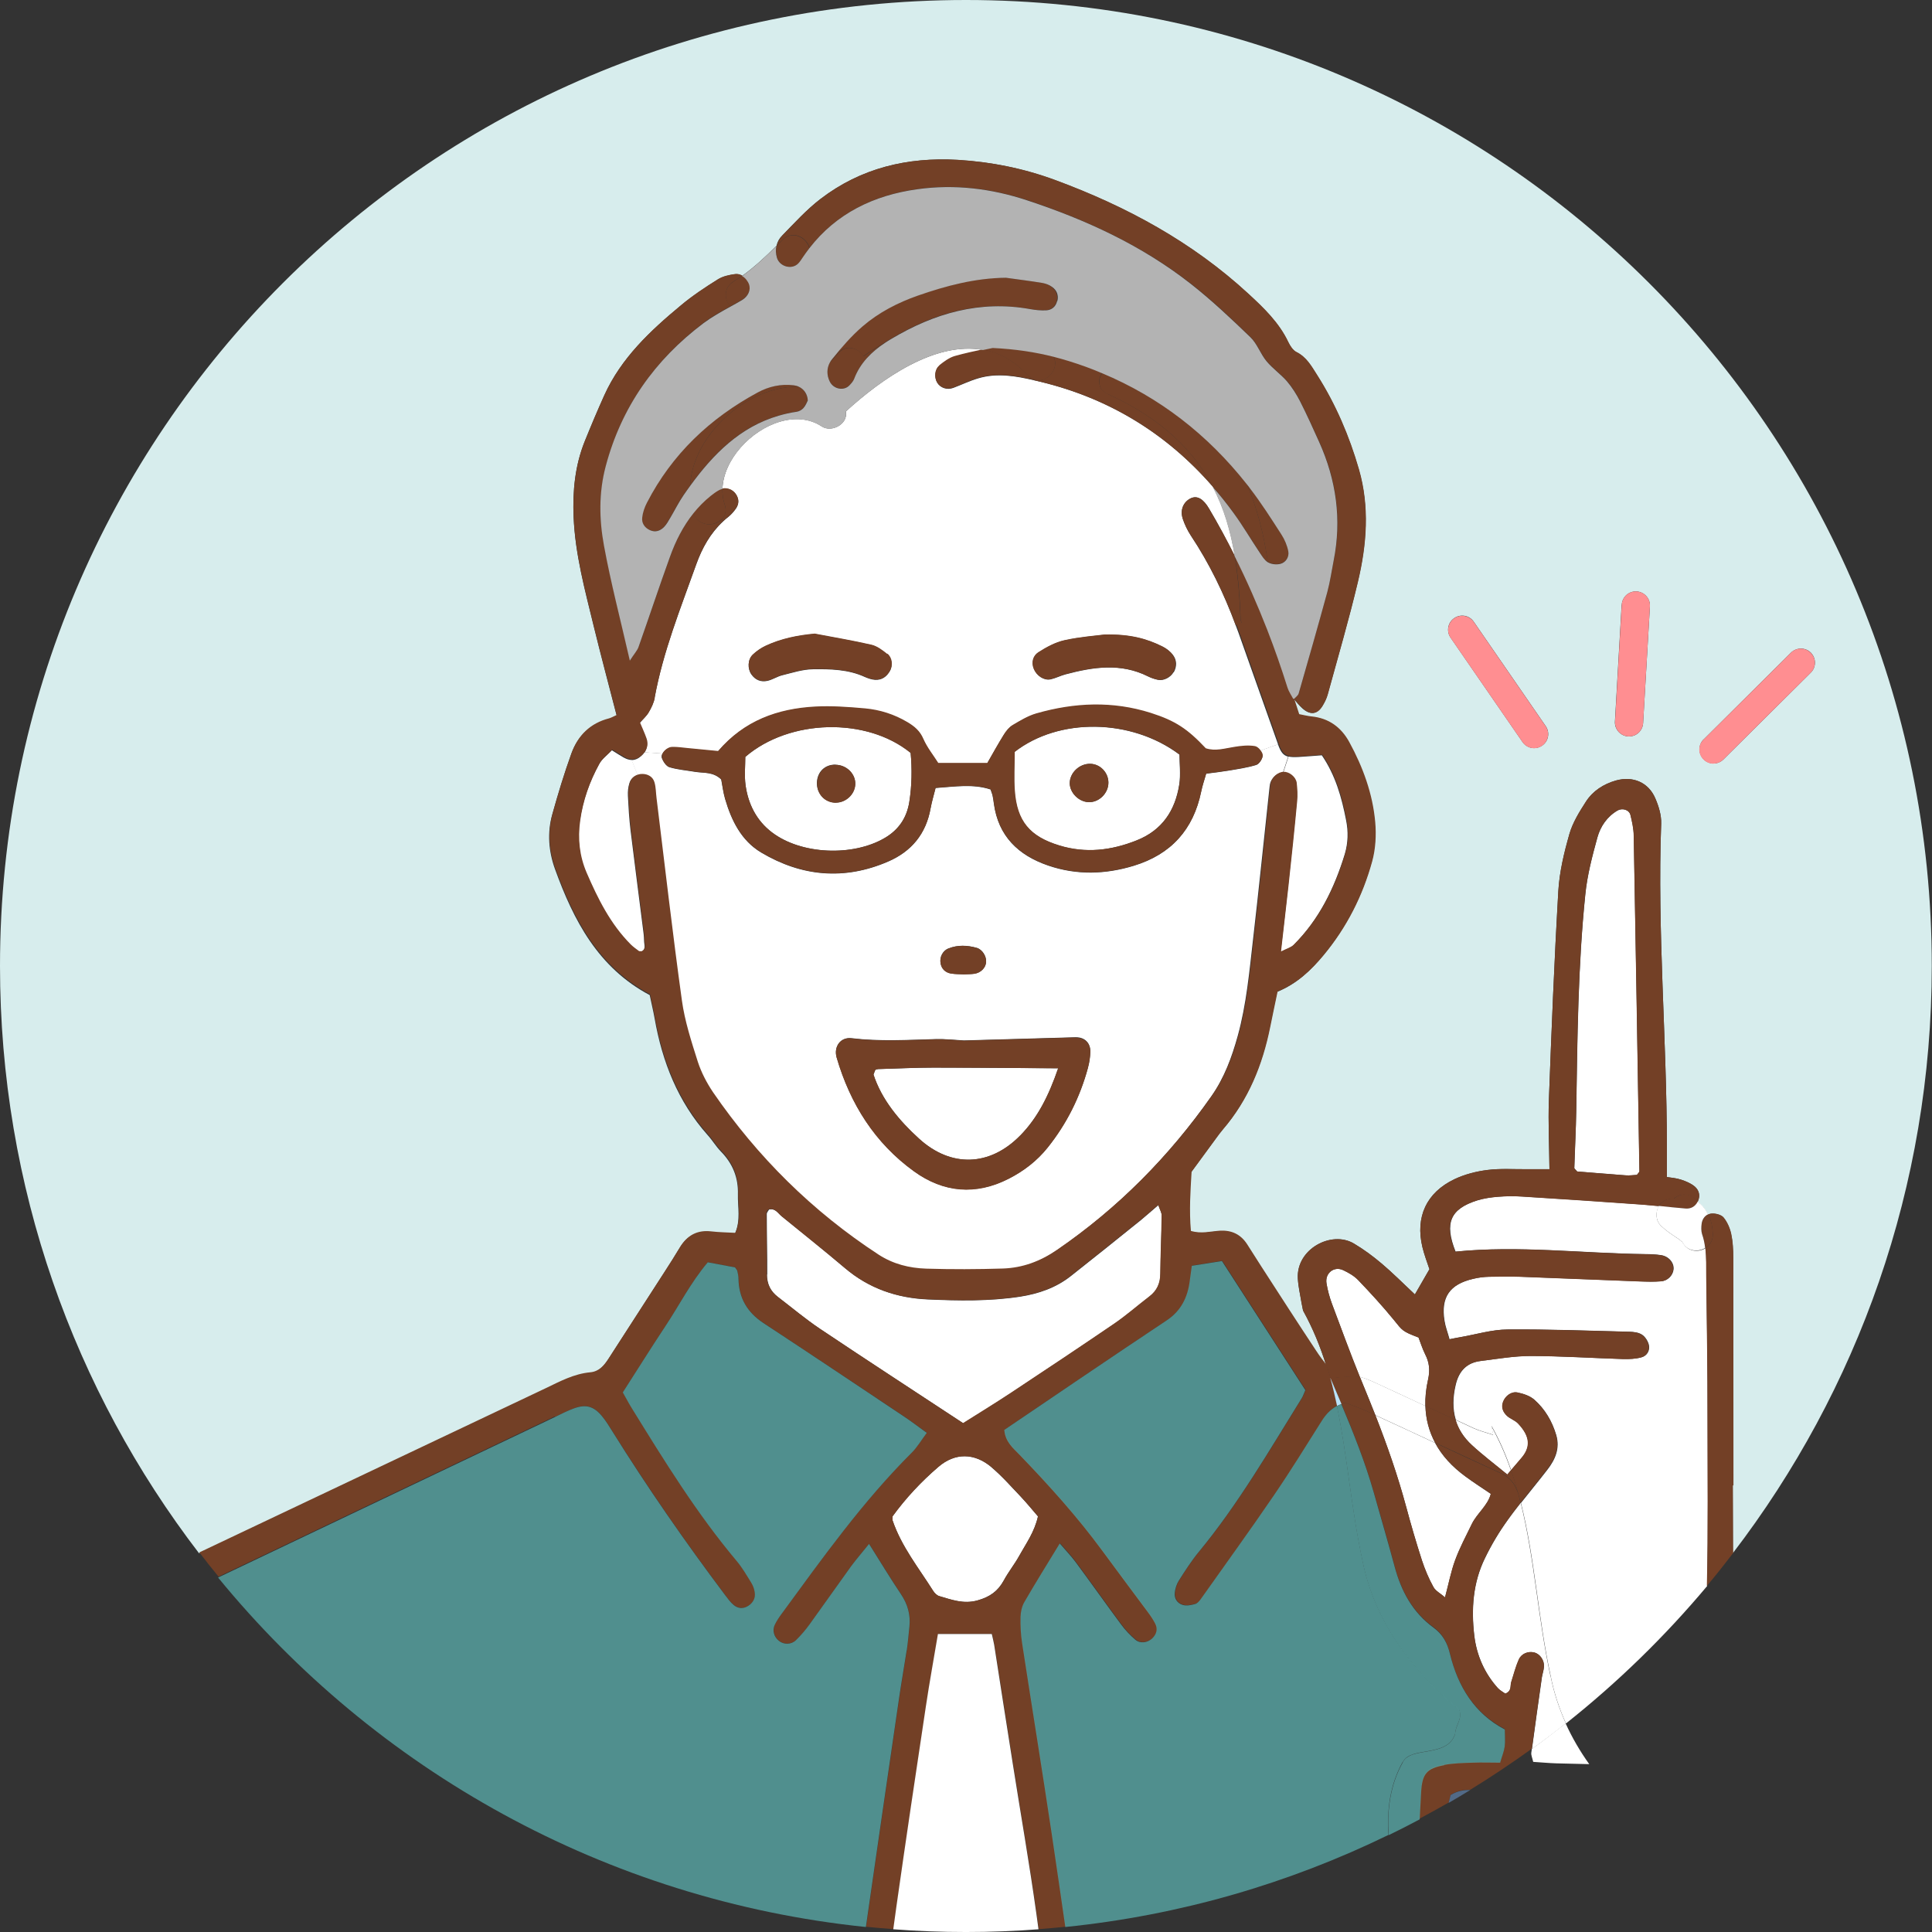 <?xml version="1.0" encoding="UTF-8"?>
<svg id="_レイヤー_1" data-name="レイヤー 1" xmlns="http://www.w3.org/2000/svg" viewBox="0 0 170 170">
  <rect x="0" y="0" width="170" height="170" fill="#333333" stroke="none"/>
  <defs>
    <style>
      .cls-1 {
        fill: #5db7b5;
      }

      .cls-1, .cls-2 {
        opacity: .7;
      }

      .cls-1, .cls-2, .cls-3, .cls-4, .cls-5, .cls-6, .cls-7, .cls-8, .cls-9 {
        stroke-width: 0px;
      }

      .cls-2 {
        fill: #6082ab;
      }

      .cls-4 {
        fill: #d7eded;
      }

      .cls-5 {
        fill: #bae2f8;
      }

      .cls-6 {
        fill: #b3b3b3;
      }

      .cls-7 {
        fill: #ff8e91;
      }

      .cls-8 {
        fill: #734026;
      }

      .cls-9 {
        fill: #fff;
      }
    </style>
  </defs>
  <path class="cls-4" d="m51.91,120.82c.78-.07,1.22-.61,1.61-1.21,1.65-2.55,3.29-5.09,4.93-7.64.46-.72.92-1.44,1.36-2.17.62-1.03,1.51-1.52,2.73-1.38.69.08,1.38.09,2.13.13.52-1.18.23-2.33.26-3.47.04-1.48-.47-2.71-1.5-3.76-.43-.44-.75-.99-1.17-1.45-2.61-2.94-3.99-6.44-4.66-10.26-.12-.68-.29-1.36-.43-2.05-4.54-2.41-6.7-6.57-8.34-11.1-.56-1.55-.69-3.21-.23-4.82.5-1.79,1.04-3.58,1.67-5.32.56-1.54,1.64-2.61,3.29-3.04.22-.05.41-.18.7-.31-.68-2.64-1.38-5.25-2.02-7.87-.77-3.17-1.63-6.31-1.77-9.61-.09-2.28.12-4.5.97-6.63.55-1.37,1.13-2.73,1.73-4.07,1.48-3.28,4.04-5.67,6.74-7.91,1.01-.84,2.12-1.58,3.24-2.28.44-.28,1-.4,1.53-.47.22-.03.44.03.63.14,1.08-.78,2.08-1.71,3.02-2.65.07-.34.24-.65.51-.91,1.08-1.11,2.14-2.27,3.35-3.2,3.55-2.72,7.63-3.69,12.05-3.44,2.96.17,5.84.75,8.63,1.79,6.25,2.31,12.01,5.43,16.94,9.97,1.38,1.27,2.72,2.55,3.54,4.28.16.33.4.72.71.87.9.45,1.34,1.27,1.84,2.05,1.63,2.57,2.82,5.36,3.66,8.27.95,3.29.69,6.63-.09,9.91-.78,3.32-1.75,6.6-2.65,9.89-.1.37-.28.73-.48,1.05-.46.72-1.07.78-1.74.18-.28-.25-.51-.54-.76-.83,0,0-.01.01-.01.01,0,0,0-.01-.01-.02.14.42.28.85.45,1.39.36.07.72.16,1.08.2,1.53.14,2.62.96,3.33,2.26,1.19,2.2,2.05,4.55,2.28,7.05.1,1.14.03,2.36-.27,3.45-.83,3.02-2.24,5.79-4.25,8.22-1.1,1.32-2.33,2.51-4.07,3.22-.21,1.02-.44,2.07-.65,3.13-.67,3.33-1.91,6.39-4.15,9-.2.23-.39.49-.57.74-.73,1-1.46,2-2.2,3-.1,1.69-.22,3.39-.06,5.2.91.28,1.75.03,2.57-.02,1.03-.05,1.82.32,2.37,1.18.42.65.83,1.31,1.25,1.96,1.61,2.48,3.2,4.96,4.83,7.42.3.45.63.88.95,1.3-.52-1.66-1.18-3.29-2.05-4.87-.06-.28-.1-.52-.15-.76-.11-.69-.28-1.37-.31-2.06-.15-2.6,2.96-4.25,4.93-3.08.86.51,1.68,1.12,2.44,1.76.99.84,1.91,1.76,2.93,2.72.41-.7.83-1.43,1.28-2.22-.21-.63-.46-1.28-.62-1.95-.63-2.64.34-4.79,2.82-5.97.89-.42,1.9-.68,2.89-.81,1.15-.15,2.32-.06,3.49-.07.69,0,1.38,0,1.98,0-.02-2.09-.12-4.09-.05-6.08.23-6.13.47-12.27.83-18.39.1-1.69.5-3.38.97-5.01.29-1.02.89-1.98,1.47-2.88.61-.93,1.54-1.53,2.62-1.84,1.49-.42,2.87.15,3.47,1.56.3.69.55,1.49.52,2.23-.35,9.49.5,18.95.5,28.43v2.67c.38.06.83.09,1.25.23.43.14.87.32,1.21.61.36.31.5.78.28,1.27-.01.03-.02.05-.04.08.19.15.37.29.52.48.16.21.29.41.4.63.1-.05.22-.07.34-.08.34-.02.83.11,1.02.35.33.41.56.94.67,1.45.15.67.18,1.38.18,2.08.01,6.68.01,13.36.01,20.03h-.05c0,1.99.01,3.98.02,5.96,10.97-14.32,17.5-32.22,17.5-51.66C170,38.06,131.94,0,85,0S0,38.06,0,85c0,19.44,6.53,37.35,17.51,51.67,10.16-4.82,20.32-9.64,30.48-14.45,1.26-.59,2.49-1.27,3.92-1.4Zm97.99-55.75l7.69-7.64c.49-.48,1.27-.48,1.75,0,.48.49.48,1.27,0,1.75l-7.69,7.64c-.24.24-.56.36-.87.36s-.64-.12-.88-.37c-.48-.49-.48-1.27,0-1.75Zm-7.2-11.86c.04-.68.62-1.21,1.31-1.17.68.04,1.21.63,1.17,1.31l-.6,10.28c-.04.66-.58,1.17-1.24,1.17-.02,0-.05,0-.07,0-.68-.04-1.21-.63-1.17-1.31l.59-10.28Zm-14.74,1.18c.56-.39,1.34-.25,1.72.32l6.33,9.18c.39.56.25,1.34-.32,1.72-.22.15-.46.22-.7.22-.39,0-.78-.19-1.02-.54l-6.33-9.18c-.39-.56-.25-1.34.32-1.72Z"/>
  <path class="cls-9" d="m93.2,74.4c2.33.71,4.58.44,6.81-.45,2.25-.89,3.39-2.63,3.75-4.91.14-.9.02-1.83.02-2.64-4.25-3.19-10.63-3.27-14.53-.22,0,1.22-.06,2.31.01,3.38.19,2.7,1.33,4.04,3.92,4.83Zm2.74-7.19c.86.02,1.58.76,1.59,1.65,0,.95-.85,1.78-1.78,1.72-.85-.05-1.61-.84-1.62-1.66,0-.92.86-1.74,1.81-1.71Z"/>
  <path class="cls-9" d="m67.91,73.23c2.58,1.98,7.14,2.15,9.95.5,1.22-.72,1.92-1.77,2.15-3.15.23-1.46.25-2.92.12-4.33-3.87-3.16-10.66-3-14.55.35,0,.78-.09,1.64.02,2.47.23,1.67.96,3.13,2.31,4.16Zm5.61-5.94c.99.02,1.79.83,1.73,1.75-.05.85-.81,1.57-1.68,1.58-.98.02-1.72-.77-1.69-1.77.04-.94.7-1.58,1.63-1.57Z"/>
  <path class="cls-9" d="m77.25,94.08c-.07,0-.17.02-.22.07-.05.05-.06.14-.17.41.72,2.2,2.23,4.02,4.01,5.64,2.81,2.56,6.22,2.45,8.89-.27,1.54-1.57,2.51-3.48,3.35-5.93-3.89-.02-7.44-.06-10.99-.06-1.62,0-3.24.09-4.87.13Z"/>
  <path class="cls-9" d="m87.23,129.09c-1.49-1.25-3.19-1.28-4.66-.02-1.53,1.31-2.9,2.78-4.04,4.36,0,.18-.02.27,0,.34.78,2.31,2.31,4.2,3.58,6.22.12.18.32.39.52.45,1.1.32,2.15.73,3.39.38,1.07-.3,1.78-.81,2.3-1.75.4-.75.95-1.42,1.36-2.17.6-1.07,1.34-2.09,1.65-3.47-.47-.54-.95-1.14-1.48-1.7-.86-.9-1.68-1.84-2.63-2.64Z"/>
  <path class="cls-9" d="m67.49,112.14c0,.85.32,1.49.97,1.99,1.23.94,2.42,1.94,3.71,2.81,4.18,2.8,8.4,5.54,12.59,8.3,1.45-.92,2.83-1.76,4.18-2.65,3.04-2.01,6.07-4.03,9.08-6.08,1.09-.74,2.08-1.61,3.13-2.42.66-.51.95-1.16.96-2,.01-1.71.1-3.41.12-5.12,0-.25-.16-.51-.3-.93-.61.52-1.07.93-1.54,1.32-2.05,1.65-4.1,3.3-6.17,4.93-1.31,1.03-2.82,1.55-4.47,1.81-2.7.41-5.41.36-8.12.24-2.7-.12-5.15-.96-7.26-2.74-1.83-1.55-3.71-3.05-5.57-4.56-.34-.27-.57-.74-1.13-.61-.07.13-.2.26-.2.38,0,1.78.05,3.56.04,5.35Z"/>
  <path class="cls-9" d="m114.06,68.93c.07.53.1,1.09.04,1.62-.23,2.48-.5,4.94-.76,7.42-.2,1.85-.41,3.69-.66,5.8.51-.26.88-.36,1.12-.59,2.26-2.25,3.61-5.02,4.53-8.03.29-.98.32-1.98.11-3-.39-1.99-.92-3.91-2.13-5.69-.7.05-1.38.11-2.07.15-.37.02-.64.01-.86-.04l-.46,1.4c.5-.01,1.08.44,1.15.97Z"/>
  <path class="cls-9" d="m54.9,66.67c-.33-.19-.64-.39-1.06-.65-.42.44-.88.77-1.12,1.21-.87,1.57-1.46,3.25-1.71,5.05-.22,1.58-.06,3.1.57,4.57.99,2.29,2.09,4.51,3.88,6.31.22.22.47.4.72.58.05.04.15.02.24.02.46-.22.25-.65.25-1,0-.39-.06-.77-.11-1.16-.36-2.85-.73-5.7-1.08-8.55-.12-1-.18-2.01-.23-3.02-.02-.38.02-.78.14-1.14.12-.36.39-.59.73-.68l-.53-1.34c-.22,0-.45-.07-.68-.2Z"/>
  <path class="cls-9" d="m111.1,66.45c.02.28-.29.78-.56.86-.81.25-1.66.37-2.5.51-.6.1-1.21.17-1.91.26-.16.56-.33,1.06-.44,1.58-.69,3.35-2.65,5.52-5.92,6.52-2.52.77-5.04.84-7.55-.02-2.62-.9-4.38-2.58-4.77-5.45-.03-.23-.06-.46-.11-.69-.03-.15-.1-.29-.18-.55-1.53-.51-3.13-.25-4.84-.13-.15.61-.33,1.19-.44,1.79-.4,2.25-1.68,3.8-3.75,4.69-3.85,1.66-7.6,1.31-11.15-.8-1.75-1.04-2.62-2.81-3.18-4.72-.17-.59-.24-1.2-.34-1.71-.71-.69-1.53-.55-2.28-.67-.76-.13-1.55-.19-2.28-.41-.29-.09-.56-.51-.67-.83-.04-.12,0-.25.06-.38l-1.58-.11c-.08.13-.18.24-.31.35-.26.23-.54.34-.83.34l.53,1.34c.11-.03.23-.05.36-.05.49,0,.93.24,1.07.74.12.44.12.92.18,1.38.73,5.94,1.41,11.88,2.23,17.8.25,1.83.84,3.63,1.4,5.4.3.95.79,1.87,1.35,2.7,3.91,5.71,8.74,10.48,14.55,14.27,1.29.84,2.71,1.19,4.19,1.24,2.25.06,4.51.06,6.76-.01,1.74-.06,3.3-.64,4.77-1.65,5.38-3.69,9.89-8.25,13.63-13.58,1.13-1.61,1.8-3.43,2.32-5.31.77-2.79,1.02-5.66,1.35-8.51.51-4.4.95-8.8,1.43-13.2.02-.15.03-.31.06-.46.12-.53.64-.98,1.14-1l.46-1.4c-.44-.11-.66-.42-.89-1.06,0-.01,0-.02-.01-.03l-1.57.56c.11.14.19.29.2.42Zm-27.63,17c.81-.32,1.65-.28,2.47-.05.5.14.86.74.83,1.25-.04.51-.47.95-1.05,1.03-.3.04-.61.04-.9.05-.4-.02-.79,0-1.16-.08-.49-.09-.81-.4-.9-.91-.09-.55.2-1.1.71-1.3Zm12.26,10.5c-.7,2.58-1.87,4.92-3.54,7.01-.93,1.17-2.09,2.06-3.42,2.74-2.91,1.49-5.76,1.23-8.34-.64-3.45-2.49-5.62-5.94-6.81-10.01-.28-.97.35-1.81,1.3-1.7,2.48.3,4.95.15,7.43.08.85-.02,1.7.08,2.47.12,3.33-.1,6.58-.19,9.82-.28.8-.02,1.32.49,1.3,1.29-.02.46-.08.93-.21,1.37Z"/>
  <path class="cls-9" d="m104.07,45.63c-.25-.76.06-1.47.7-1.78.59-.28,1.13.07,1.62.91.81,1.37,1.56,2.77,2.27,4.18-.35-2.14-.94-4.23-1.95-6.13-4.01-4.6-9.03-7.73-15.14-9.21-.18-.05-.36-.09-.55-.13-1.63-.38-3.29-.68-4.97-.17-.74.22-1.44.56-2.16.83-.55.21-1.14.01-1.42-.45-.27-.45-.23-1.15.19-1.49.41-.34.88-.68,1.38-.82.86-.24,1.75-.43,2.45-.58-4.2-.77-8.88,2.51-12.05,5.4,0,.04,0,.07,0,.11.12,1.06-1.29,1.77-2.13,1.22-1.1-.73-2.41-.79-3.68-.42-2.58.76-4.97,3.34-5.06,5.91.43-.09.9.09,1.17.47.3.43.3.87,0,1.3-.18.25-.39.49-.62.68-.17.13-.33.27-.49.42-1.12,1.04-1.85,2.35-2.36,3.77-1.38,3.87-2.93,7.7-3.67,11.77-.08.44-.29.87-.52,1.26-.19.33-.49.59-.81.96.2.47.43.94.59,1.44.14.41.07.79-.14,1.12l1.58.11c.15-.28.5-.53.8-.54.46-.02.92.06,1.38.1.92.08,1.83.18,2.69.26,2.31-2.69,5.25-3.73,8.52-3.91,1.46-.08,2.95.02,4.41.16,1.32.12,2.57.52,3.73,1.21.62.36,1.1.76,1.4,1.47.33.76.86,1.42,1.31,2.12h4.32c.47-.82.95-1.68,1.46-2.51.2-.32.46-.64.77-.83.66-.39,1.35-.81,2.08-1.02,3.35-.95,6.72-1.11,10.08-.04,2.15.69,3.22,1.39,4.83,3.11.84.28,1.66.01,2.5-.12.61-.1,1.24-.16,1.83-.07.16.02.34.18.48.36l1.57-.56c-1.16-3.28-2.33-6.56-3.49-9.84-.08-.22-.16-.43-.24-.64-1.03-2.78-2.31-5.43-3.96-7.91-.29-.45-.53-.95-.7-1.46Zm-25.76,13.4c-.29.52-.72.83-1.32.79-.3-.02-.61-.13-.89-.25-1.46-.67-3.02-.7-4.56-.68-.91.01-1.82.31-2.71.53-.45.11-.85.39-1.3.49-.57.13-1.07-.07-1.42-.57-.35-.51-.32-1.29.12-1.72.33-.32.73-.59,1.14-.78,1.35-.63,2.79-.92,4.31-1.06,1.67.32,3.34.6,5,.98.5.12.97.48,1.38.81.44.35.5,1.02.24,1.49Zm24.95.12c-.26.46-.88.78-1.37.67-.3-.06-.6-.17-.87-.3-2.39-1.2-4.82-.83-7.26-.18-.45.12-.87.34-1.32.44-.58.12-1.22-.32-1.46-.91-.24-.6-.05-1.17.4-1.46.7-.46,1.49-.88,2.3-1.06,1.36-.3,2.76-.4,3.53-.5,2.21-.04,3.7.35,5.11,1.06.34.17.67.43.89.72.35.46.36,1.01.07,1.53Z"/>
  <path class="cls-8" d="m48.81,124.69c.56-.27,1.12-.56,1.69-.77,1.06-.39,1.75-.2,2.48.68.34.41.63.89.92,1.35,3.09,4.94,6.41,9.73,9.91,14.39.23.31.46.63.75.87.39.32.85.37,1.29.08.42-.27.65-.68.57-1.18-.05-.3-.16-.61-.31-.86-.41-.66-.81-1.34-1.3-1.93-3.51-4.18-6.36-8.82-9.22-13.44-.28-.45-.52-.92-.78-1.37,1.28-1.99,2.47-3.9,3.71-5.77,1.24-1.87,2.25-3.88,3.77-5.68.86.16,1.68.32,2.4.45.12.2.19.25.2.32.04.23.09.46.1.69.03,1.68.76,2.94,2.17,3.87,4.09,2.7,8.16,5.41,12.23,8.13.7.46,1.36.97,2.17,1.55-.5.67-.85,1.28-1.33,1.75-4.31,4.3-7.83,9.24-11.41,14.13-.23.31-.45.64-.62.98-.25.51-.09,1.1.36,1.45.42.33,1.08.33,1.49-.07.44-.43.85-.91,1.21-1.41,1.23-1.7,2.43-3.42,3.66-5.12.45-.62.96-1.2,1.56-1.94,1,1.58,1.87,3.03,2.81,4.43.59.88.85,1.81.74,2.85-.07.69-.13,1.39-.23,2.08-.21,1.38-.46,2.76-.66,4.14-.98,6.73-1.97,13.46-2.93,20.2.8.08,1.6.15,2.41.21.1-.7.19-1.4.29-2.1.83-5.84,1.7-11.68,2.58-17.52.32-2.14.71-4.26,1.06-6.36h4.74c.08.36.16.65.21.95.54,3.45,1.08,6.9,1.62,10.36.7,4.45,1.47,8.89,2.1,13.35.06.44.12.88.18,1.32.79-.06,1.59-.13,2.37-.21-.4-2.72-.79-5.43-1.19-8.15-.84-5.61-1.75-11.2-2.61-16.81-.12-.76-.16-1.55-.14-2.32.01-.45.12-.94.34-1.32.97-1.67,2-3.32,3.11-5.15.54.63,1.02,1.12,1.41,1.66,1.34,1.81,2.64,3.65,3.98,5.46.36.49.79.95,1.26,1.35.42.36,1.09.27,1.49-.12.36-.36.5-.8.27-1.27-.17-.35-.39-.67-.62-.98-1.34-1.81-2.7-3.61-4.03-5.43-2.22-3.01-4.71-5.78-7.3-8.47-.58-.6-1.26-1.14-1.34-2.19,2.18-1.48,4.36-2.97,6.55-4.44,2.57-1.74,5.15-3.48,7.74-5.2,1.26-.84,1.85-2.03,2.03-3.48.06-.45.12-.9.18-1.32.93-.15,1.76-.28,2.65-.42,2.48,3.85,4.92,7.61,7.34,11.36-.13.29-.2.52-.32.71-2.87,4.62-5.59,9.33-9.07,13.54-.64.78-1.19,1.64-1.73,2.49-.2.32-.33.71-.37,1.08-.06.51.22.95.7,1.08.33.1.74.01,1.09-.08.2-.05.38-.27.51-.45,2.16-3.04,4.34-6.07,6.44-9.14,1.45-2.11,2.79-4.3,4.16-6.47.35-.56.74-1.05,1.37-1.37-.17-.82-.36-1.64-.59-2.45-.1-.36-.21-.73-.32-1.09-.33-.42-.66-.85-.95-1.3-1.63-2.46-3.23-4.94-4.83-7.42-.42-.65-.83-1.31-1.25-1.96-.56-.86-1.35-1.23-2.37-1.18-.82.05-1.65.3-2.57.02-.16-1.81-.04-3.5.06-5.2.73-1,1.46-2,2.2-3,.18-.25.37-.5.57-.74,2.24-2.61,3.48-5.67,4.15-9,.21-1.06.44-2.11.65-3.13,1.74-.71,2.97-1.89,4.07-3.22,2.01-2.42,3.42-5.19,4.25-8.22.3-1.09.37-2.31.27-3.45-.22-2.5-1.08-4.85-2.28-7.05-.71-1.3-1.8-2.11-3.33-2.26-.36-.04-.72-.13-1.08-.2-.17-.54-.32-.97-.45-1.39,0,0,0,0,0,0-.18-.33-.4-.64-.51-1-.54-1.71-1.13-3.41-1.78-5.08-.69.53-1.93.33-2.28-.61l-.51.19c.08.21.16.43.24.64,1.17,3.28,2.33,6.56,3.49,9.84,0,.01,0,.02.01.03.22.64.44.94.89,1.06.22.06.5.06.86.04.69-.04,1.37-.1,2.07-.15,1.21,1.78,1.74,3.71,2.13,5.69.2,1.02.18,2.02-.11,3-.91,3.01-2.26,5.78-4.53,8.03-.23.23-.61.33-1.12.59.24-2.1.45-3.95.66-5.8.27-2.47.53-4.94.76-7.42.05-.53.02-1.09-.04-1.62-.07-.53-.66-.98-1.15-.97-.51.02-1.02.46-1.14,1-.04.15-.05.31-.06.46-.47,4.4-.92,8.8-1.43,13.2-.33,2.85-.58,5.72-1.35,8.51-.52,1.88-1.19,3.7-2.32,5.31-3.74,5.33-8.25,9.89-13.63,13.58-1.47,1.01-3.03,1.59-4.77,1.65-2.25.07-4.5.08-6.76.01-1.48-.05-2.9-.4-4.19-1.24-5.8-3.79-10.63-8.57-14.55-14.27-.56-.83-1.04-1.75-1.35-2.7-.56-1.77-1.15-3.57-1.4-5.4-.82-5.92-1.5-11.86-2.23-17.8-.06-.46-.05-.93-.18-1.38-.14-.5-.59-.74-1.07-.74-.12,0-.24.01-.36.05-.33.09-.61.32-.73.68-.11.36-.16.77-.14,1.14.05,1.01.11,2.02.23,3.02.34,2.85.72,5.7,1.08,8.55.05.39.11.77.11,1.16,0,.35.21.77-.25,1-.1,0-.19.01-.24-.02-.24-.18-.5-.36-.72-.58-1.79-1.8-2.89-4.02-3.88-6.31-.63-1.47-.79-2.99-.57-4.57.25-1.8.84-3.47,1.71-5.05.24-.44.7-.77,1.12-1.21.42.26.73.46,1.06.65.23.13.46.2.68.2.29,0,.57-.11.83-.34.12-.11.23-.22.31-.35.21-.32.28-.7.14-1.12-.17-.5-.4-.97-.59-1.44l-2.02-.66c-.29.13-.49.25-.7.31-1.64.42-2.73,1.49-3.29,3.04-.63,1.75-1.17,3.53-1.67,5.32-.45,1.62-.33,3.27.23,4.82,1.64,4.53,3.81,8.69,8.34,11.1.15.69.31,1.37.43,2.05.68,3.82,2.05,7.32,4.66,10.26.41.46.73,1.01,1.17,1.45,1.03,1.06,1.54,2.28,1.5,3.76-.03,1.13.27,2.29-.26,3.47-.75-.04-1.44-.05-2.13-.13-1.22-.14-2.1.35-2.73,1.38-.44.73-.89,1.46-1.36,2.17-1.64,2.55-3.29,5.09-4.93,7.64-.39.6-.83,1.14-1.61,1.21-1.43.13-2.67.8-3.92,1.4-10.16,4.81-20.32,9.63-30.48,14.45.55.72,1.11,1.43,1.69,2.13,9.87-4.7,19.74-9.4,29.61-14.11Zm41.05,7.04c.52.56,1.01,1.15,1.48,1.7-.31,1.38-1.06,2.39-1.65,3.47-.41.74-.96,1.42-1.36,2.17-.51.95-1.23,1.45-2.3,1.75-1.24.35-2.29-.06-3.39-.38-.2-.06-.4-.26-.52-.45-1.28-2.03-2.8-3.91-3.58-6.22-.02-.07,0-.16,0-.34,1.14-1.57,2.51-3.05,4.04-4.36,1.47-1.26,3.17-1.23,4.66.02.95.8,1.77,1.74,2.63,2.64Zm-22.21-25.32c.56-.14.79.33,1.13.61,1.86,1.52,3.74,3.01,5.57,4.56,2.1,1.79,4.55,2.62,7.26,2.74,2.71.12,5.42.18,8.12-.24,1.65-.26,3.16-.77,4.47-1.81,2.07-1.63,4.12-3.28,6.17-4.93.47-.38.93-.79,1.54-1.32.14.42.31.68.3.93-.02,1.71-.1,3.41-.12,5.12,0,.84-.29,1.49-.96,2-1.05.8-2.04,1.68-3.13,2.42-3.01,2.05-6.04,4.07-9.08,6.08-1.35.89-2.73,1.74-4.18,2.65-4.19-2.76-8.41-5.5-12.59-8.3-1.29-.86-2.48-1.87-3.71-2.81-.66-.5-.98-1.14-.97-1.99.01-1.78-.03-3.57-.04-5.35,0-.12.12-.25.2-.38Z"/>
  <path class="cls-9" d="m89.1,155.09c-.55-3.45-1.08-6.91-1.62-10.36-.05-.3-.13-.59-.21-.95h-4.74c-.35,2.1-.74,4.22-1.06,6.36-.88,5.84-1.75,11.67-2.58,17.52-.1.7-.19,1.4-.29,2.1,2.11.16,4.24.24,6.4.24s4.27-.08,6.38-.24c-.06-.44-.12-.88-.18-1.32-.62-4.46-1.4-8.9-2.1-13.35Z"/>
  <path class="cls-3" d="m113.84,61.5s-.02-.02-.03-.04c0,0,0,0,0,.01,0,0,0,0,0,.02,0,0,0,0,0,0,0,0,.01.02.01.02,0,0,0-.01.01-.01Z"/>
  <path class="cls-3" d="m113.8,61.45s0,.02.01.04c0-.01,0-.02,0-.02v-.02Z"/>
  <path class="cls-8" d="m111.59,49.47c.3.17.76.21,1.09.12.49-.14.76-.62.68-1.09-.1-.52-.32-1.04-.61-1.49-.88-1.37-1.76-2.76-2.75-4.04-.1-.13-.2-.26-.3-.39.95,2.2,1.52,4.52,1.85,6.87.01,0,.02.01.04.02Z"/>
  <path class="cls-8" d="m109.16,54.34c0,.17.04.33.09.46.35.94,1.59,1.15,2.28.61-.85-2.2-1.81-4.37-2.87-6.48.3,1.8.43,3.63.5,5.4Z"/>
  <path class="cls-8" d="m108.66,48.94c-.7-1.41-1.46-2.81-2.27-4.18-.49-.84-1.03-1.19-1.62-.91-.63.31-.95,1.02-.7,1.78.17.51.41,1.01.7,1.46,1.65,2.48,2.94,5.13,3.96,7.91l.51-.19c-.05-.14-.08-.29-.09-.46-.07-1.78-.21-3.61-.5-5.4Z"/>
  <path class="cls-8" d="m102.3,56.89c-1.41-.71-2.89-1.11-5.11-1.06-.77.1-2.17.2-3.53.5-.81.18-1.59.61-2.3,1.06-.45.29-.65.86-.4,1.46.24.59.88,1.03,1.46.91.45-.09.87-.32,1.32-.44,2.44-.64,4.87-1.01,7.26.18.27.14.57.24.87.3.5.11,1.12-.21,1.37-.67.29-.52.28-1.07-.07-1.53-.22-.3-.55-.55-.89-.72Z"/>
  <path class="cls-8" d="m97.46,34.67c3.84,1.75,7.09,4.2,9.14,7.95.04.06.07.13.1.19.64.73,1.25,1.49,1.84,2.3.82,1.13,1.53,2.34,2.31,3.5.21.3.41.67.71.85-.34-2.36-.91-4.68-1.85-6.87-3.45-4.37-7.67-7.66-12.73-9.76-.4.62-.38,1.46.49,1.86Z"/>
  <path class="cls-8" d="m95.75,70.58c.93.06,1.79-.77,1.78-1.72,0-.89-.73-1.64-1.59-1.65-.96-.02-1.82.79-1.81,1.71,0,.83.77,1.61,1.62,1.66Z"/>
  <path class="cls-8" d="m94.64,91.29c-3.25.09-6.5.18-9.82.28-.77-.04-1.62-.15-2.47-.12-2.48.07-4.95.22-7.43-.08-.95-.12-1.58.73-1.3,1.7,1.19,4.07,3.36,7.52,6.81,10.01,2.59,1.87,5.43,2.13,8.34.64,1.33-.68,2.49-1.58,3.42-2.74,1.67-2.09,2.84-4.43,3.54-7.01.12-.45.19-.91.21-1.37.03-.8-.5-1.31-1.3-1.29Zm-4.88,8.63c-2.67,2.72-6.08,2.83-8.89.27-1.78-1.62-3.29-3.45-4.01-5.64.11-.27.12-.36.17-.41.05-.05.14-.07.22-.07,1.62-.05,3.24-.13,4.87-.13,3.55,0,7.1.03,10.99.06-.85,2.45-1.81,4.36-3.35,5.93Z"/>
  <path class="cls-8" d="m91.02,33.42v.04c.17.05.35.09.54.13,6.12,1.48,11.14,4.61,15.14,9.21-.03-.06-.06-.13-.1-.19-2.05-3.75-5.31-6.2-9.14-7.95-.86-.39-.89-1.24-.49-1.86-.94-.4-1.91-.75-2.9-1.06-.46-.14-.92-.27-1.38-.39.58,1.09-.59,2.4-1.66,2.06Z"/>
  <path class="cls-8" d="m82.65,32.16c-.42.34-.46,1.04-.19,1.49.28.46.87.66,1.42.45.72-.27,1.42-.61,2.16-.83,1.68-.5,3.34-.21,4.97.17v-.04c-.19-.07-.39-.19-.57-.39-1.22-1.31-2.56-2.01-3.96-2.27-.71.15-1.59.34-2.45.58-.5.14-.97.49-1.38.82Z"/>
  <path class="cls-8" d="m90.45,33.03c.18.19.38.32.58.39,1.07.35,2.25-.96,1.66-2.06-1.59-.4-3.28-.68-5.34-.77-.24.05-.53.11-.86.18,1.4.25,2.74.96,3.96,2.27Z"/>
  <path class="cls-8" d="m83.66,85.66c.37.07.76.05,1.16.08.29-.02.59-.01.9-.05.58-.08,1.01-.52,1.05-1.03.04-.5-.33-1.11-.83-1.25-.82-.23-1.66-.28-2.47.05-.51.21-.8.76-.71,1.3.09.51.42.81.9.91Z"/>
  <path class="cls-8" d="m78.07,57.54c-.41-.33-.88-.69-1.38-.81-1.65-.38-3.33-.66-5-.98-1.52.14-2.96.43-4.31,1.06-.41.19-.81.47-1.14.78-.45.43-.47,1.21-.12,1.72.34.5.84.7,1.42.57.45-.1.85-.38,1.3-.49.89-.22,1.8-.52,2.71-.53,1.54-.02,3.11.02,4.56.68.28.13.58.23.89.25.6.04,1.03-.27,1.32-.79.26-.47.2-1.14-.24-1.49Z"/>
  <path class="cls-8" d="m73.8,31.03c-.29.29-.55.58-.79.88-.25.49-.27,1.08,0,1.65.33.67,1.26.85,1.75.32.16-.17.32-.35.4-.56.53-1.4,1.54-2.38,2.71-3.16-.64.36-1.27.76-1.88,1.18-.44-.69-1.43-1.07-2.19-.31Z"/>
  <path class="cls-8" d="m73.58,70.63c.86-.01,1.63-.73,1.68-1.58.06-.92-.74-1.74-1.73-1.75-.92-.02-1.59.63-1.63,1.57-.04,1.01.7,1.79,1.69,1.77Z"/>
  <path class="cls-8" d="m92.55,25.24c-.24-.17-.55-.3-.85-.35-1.07-.18-2.14-.31-3.22-.46-2.69.02-5.24.69-7.74,1.57-1.77.62-3.43,1.48-4.86,2.7-.99.85-1.86,1.86-2.68,2.88-.08.1-.16.21-.22.33.24-.3.51-.59.79-.88.75-.76,1.75-.39,2.19.31.61-.42,1.24-.82,1.88-1.18.18-.12.37-.24.56-.35,3.76-2.26,7.78-3.42,12.22-2.62.46.08.92.13,1.38.11.51-.02.87-.32.99-.83.12-.5-.06-.93-.46-1.23Z"/>
  <path class="cls-8" d="m70.28,34.02c-4.52-.06-9.31,4.19-9.56,8.72,2.04-2.81,4.39-5.18,7.78-6.17.51-.15,1.04-.27,1.6-.35.21-.03.45-.17.59-.33.19-.22.3-.52.38-.66-.03-.56-.34-.99-.79-1.21Z"/>
  <path class="cls-8" d="m68.37,22.66c.23.8,1.3,1.1,1.87.52.16-.16.28-.36.41-.55.18-.28.38-.54.57-.79-.25-.93-1.48-1.62-2.38-.72-.17.17-.34.34-.51.51-.08.33-.06.67.04,1.03Z"/>
  <path class="cls-8" d="m71.22,21.83c2.38-3.07,5.68-4.66,9.51-5.2,3.27-.46,6.53-.05,9.66.98,5.18,1.72,10.12,3.99,14.44,7.38,1.83,1.43,3.52,3.04,5.2,4.66.6.58.88,1.46,1.42,2.11.53.64,1.25,1.14,1.8,1.77.45.52.83,1.13,1.15,1.75.6,1.18,1.13,2.38,1.68,3.58,1.52,3.35,2,6.83,1.28,10.45-.18.91-.31,1.84-.55,2.74-.82,2.99-1.67,5.97-2.53,8.96-.06.18-.27.32-.42.48.25.29.48.58.76.83.67.61,1.29.55,1.74-.18.2-.32.38-.68.48-1.05.9-3.29,1.86-6.57,2.65-9.89.78-3.28,1.04-6.62.09-9.91-.84-2.91-2.03-5.7-3.66-8.27-.5-.78-.93-1.6-1.84-2.05-.31-.16-.55-.54-.71-.87-.82-1.73-2.16-3.01-3.54-4.28-4.93-4.54-10.7-7.66-16.94-9.97-2.79-1.03-5.67-1.61-8.63-1.79-4.41-.25-8.5.72-12.05,3.44-1.22.93-2.27,2.1-3.35,3.2-.26.27-.43.58-.51.91.17-.17.34-.34.51-.51.9-.89,2.13-.21,2.38.72Z"/>
  <path class="cls-8" d="m64.25,26.97c.35-.2.71-.39,1.06-.6.53-.32.78-.88.61-1.37-.11-.3-.33-.57-.61-.74-.26.18-.51.36-.78.52-.89.55-.8,1.58-.28,2.19Z"/>
  <path class="cls-8" d="m63.5,45.71l.13.14c.16-.15.32-.28.49-.42.24-.19.44-.44.62-.68.31-.42.3-.87,0-1.3-.27-.38-.74-.56-1.17-.47-.02.48.04.96.2,1.42.18.55.04,1-.27,1.31Z"/>
  <path class="cls-8" d="m63.5,45.71c.31-.3.46-.75.27-1.31-.16-.46-.22-.94-.2-1.42-.1.02-.19.05-.28.1-.27.14-.52.33-.76.52-.57.46-1.07.97-1.51,1.52,0,.01,0,.02,0,.03.4,1.18,1.8,1.21,2.46.56Z"/>
  <path class="cls-8" d="m57.6,61.39c.75-4.07,2.29-7.9,3.67-11.77.51-1.42,1.24-2.73,2.36-3.77l-.13-.14c-.67.65-2.06.62-2.46-.56,0-.01,0-.02,0-.03-.91,1.14-1.57,2.44-2.07,3.84-.95,2.63-1.83,5.28-2.76,7.92-.11.32-.37.59-.77,1.21-.83-3.63-1.69-6.86-2.28-10.14-.42-2.29-.46-4.63.15-6.94,1.39-5.23,4.34-9.39,8.62-12.62.73-.55,1.53-.99,2.33-1.43-.52-.61-.61-1.64.28-2.19.27-.16.52-.34.78-.52-.19-.11-.41-.17-.63-.14-.52.07-1.09.19-1.53.47-1.12.7-2.23,1.43-3.24,2.28-2.7,2.24-5.25,4.63-6.74,7.91-.61,1.35-1.18,2.71-1.73,4.07-.85,2.13-1.07,4.35-.97,6.63.13,3.29,1,6.44,1.77,9.61.64,2.62,1.34,5.23,2.02,7.87l2.02.66c.32-.37.63-.63.81-.96.23-.39.44-.83.52-1.26Z"/>
  <path class="cls-8" d="m70.28,34.02c-.14-.07-.29-.11-.46-.13-1.12-.13-2.16.1-3.15.63-4.2,2.27-7.54,5.42-9.75,9.7-.21.4-.37.86-.42,1.31-.06.5.22.9.68,1.11.49.23.92.06,1.26-.3.21-.22.36-.5.52-.77.4-.67.74-1.37,1.18-2.01.19-.28.39-.55.58-.82.25-4.53,5.04-8.78,9.56-8.72Z"/>
  <path class="cls-8" d="m58.24,66.66c.11.33.38.74.67.83.73.22,1.52.28,2.28.41.75.13,1.57-.02,2.28.67.1.51.17,1.13.34,1.71.56,1.91,1.43,3.68,3.18,4.72,3.55,2.11,7.3,2.46,11.15.8,2.07-.89,3.35-2.44,3.75-4.69.11-.6.29-1.18.44-1.79,1.72-.12,3.32-.38,4.84.13.09.26.15.4.18.55.05.23.08.46.11.69.39,2.87,2.15,4.55,4.77,5.45,2.51.86,5.03.78,7.55.02,3.27-1,5.23-3.17,5.92-6.52.1-.52.28-1.02.44-1.58.69-.09,1.3-.16,1.91-.26.84-.15,1.69-.26,2.5-.51.27-.09.58-.58.56-.86-.01-.13-.09-.28-.2-.42-.13-.18-.32-.33-.48-.36-.6-.1-1.23-.03-1.83.07-.84.13-1.66.4-2.5.12-1.62-1.72-2.68-2.42-4.83-3.11-3.36-1.07-6.73-.92-10.08.04-.73.21-1.42.63-2.08,1.02-.31.18-.57.51-.77.83-.52.83-.99,1.69-1.46,2.51h-4.32c-.44-.7-.98-1.36-1.31-2.12-.3-.7-.78-1.1-1.4-1.47-1.16-.69-2.42-1.09-3.73-1.21-1.46-.13-2.95-.24-4.41-.16-3.28.18-6.22,1.22-8.52,3.91-.86-.08-1.77-.17-2.69-.26-.46-.04-.92-.12-1.38-.1-.3.01-.65.27-.8.54-.07.13-.1.27-.06.38Zm31.03-.49c3.9-3.05,10.28-2.97,14.53.22,0,.81.12,1.74-.02,2.64-.36,2.28-1.51,4.02-3.75,4.91-2.23.89-4.48,1.16-6.81.45-2.59-.79-3.73-2.13-3.92-4.83-.08-1.08-.01-2.16-.01-3.38Zm-23.69.43c3.89-3.35,10.68-3.51,14.55-.35.13,1.41.11,2.87-.12,4.33-.22,1.38-.92,2.43-2.15,3.15-2.8,1.66-7.37,1.48-9.95-.5-1.35-1.03-2.09-2.5-2.31-4.16-.11-.83-.02-1.68-.02-2.47Z"/>
  <path class="cls-1" d="m123.44,155.04c.71-1.42,3.9-.35,4.6-2.48,0-.71.71-1.42.35-2.13-4.25-3.54-7.44-7.79-8.5-13.1-1-4.61-1.33-9.21-2.25-13.62-.62.33-1.02.81-1.37,1.37-1.37,2.17-2.71,4.35-4.16,6.47-2.1,3.08-4.29,6.1-6.44,9.14-.13.18-.31.4-.51.45-.35.1-.76.18-1.09.08-.48-.14-.76-.57-.7-1.08.04-.37.17-.77.37-1.08.54-.85,1.09-1.71,1.73-2.49,3.48-4.21,6.2-8.92,9.07-13.54.12-.19.19-.42.32-.71-2.42-3.75-4.86-7.52-7.34-11.36-.89.14-1.72.27-2.65.42-.06.43-.12.87-.18,1.32-.18,1.45-.77,2.65-2.03,3.48-2.59,1.72-5.16,3.46-7.74,5.2-2.19,1.48-4.36,2.96-6.55,4.44.08,1.05.76,1.59,1.34,2.19,2.59,2.69,5.09,5.46,7.3,8.47,1.33,1.82,2.69,3.62,4.03,5.43.23.31.45.64.62.98.23.47.1.91-.27,1.27-.4.39-1.07.49-1.49.12-.47-.4-.9-.86-1.26-1.35-1.34-1.81-2.64-3.65-3.98-5.46-.4-.54-.87-1.03-1.41-1.66-1.11,1.83-2.14,3.47-3.11,5.15-.22.38-.33.87-.34,1.32-.02.77.02,1.55.14,2.32.86,5.6,1.77,11.2,2.61,16.81.4,2.72.8,5.43,1.19,8.15,10.11-1.03,19.69-3.84,28.43-8.1-.14-2.22.13-4.39,1.25-6.42Z"/>
  <path class="cls-9" d="m143.04,103.42c.36.03.74-.03,1-.04.14-.19.22-.26.22-.31-.16-9.85-.32-19.7-.5-29.54-.01-.61-.15-1.22-.29-1.82-.12-.46-.72-.63-1.14-.39-.92.54-1.5,1.4-1.77,2.37-.45,1.64-.89,3.3-1.06,4.99-.65,6.33-.7,12.69-.8,19.05-.03,1.69-.12,3.37-.17,5.05,0,.05.09.11.25.3,1.34.11,2.8.23,4.26.34Z"/>
  <path class="cls-9" d="m125.42,123.71c-.02-.74.05-1.52.24-2.33.18-.82.11-1.5-.26-2.22-.24-.48-.4-1-.58-1.47-1.45-.55-1.4-.59-2.2-1.58-.98-1.2-2.03-2.34-3.1-3.46-.36-.38-.86-.67-1.34-.89-.8-.37-1.61.27-1.46,1.16.1.61.27,1.22.48,1.8.81,2.16,1.6,4.32,2.46,6.45.46.09.92.3,1.78.7,1.33.61,2.65,1.23,3.98,1.85Z"/>
  <path class="cls-9" d="m121.44,121.86c-.87-.4-1.33-.61-1.78-.7.13.31.25.62.38.93.34.81.66,1.62.98,2.43,1.75.81,3.51,1.62,5.26,2.44-.53-.99-.82-2.07-.86-3.25-1.33-.62-2.65-1.23-3.98-1.85Z"/>
  <path class="cls-9" d="m123.74,132.62c.42,1.57.88,3.14,1.38,4.69.26.8.6,1.6,1.01,2.34.19.35.63.57,1.02.91.33-1.22.53-2.29.9-3.3.4-1.08.95-2.11,1.46-3.16.46-.94,1.4-1.61,1.67-2.65-.83-.56-1.54-1.02-2.22-1.52-1.19-.87-2.09-1.85-2.68-2.96-1.75-.82-3.5-1.63-5.26-2.44,1.04,2.65,1.98,5.34,2.72,8.1Z"/>
  <path class="cls-9" d="m148.07,109.36s-.02-.05-.03-.06c-.06-.06-.12-.11-.18-.16-.05-.04-.14-.1-.16-.12-.07-.05-.14-.09-.21-.14-.46-.3-.92-.62-1.32-1-.48-.46-.53-1.21-.19-1.76-.53-.05-1.06-.1-1.59-.14-3.48-.25-6.97-.49-10.46-.7-.7-.04-1.4-.03-2.1.02-.62.05-1.24.14-1.83.32-2.38.75-2.92,1.99-1.92,4.51,5.55-.56,11.11.15,16.69.22.46,0,.93.02,1.39.09.69.1,1.17.69,1.1,1.27-.06.52-.51.99-1.09,1.03-.62.05-1.24.04-1.86.01-3.5-.13-6.99-.28-10.48-.41-.93-.03-1.87-.02-2.8,0-.46.01-.93.07-1.38.18-2.09.48-2.88,1.63-2.54,3.71.08.52.28,1.02.44,1.61.41-.08.7-.15.99-.19,1.37-.24,2.74-.66,4.12-.67,3.57-.03,7.14.11,10.72.2.38.01.81.06,1.11.26.28.18.52.57.6.9.11.49-.16.96-.65,1.09-.51.14-1.06.16-1.59.15-2.72-.08-5.43-.26-8.15-.27-1.47,0-2.94.26-4.4.44-1.21.15-1.91.86-2.2,2.07-.27,1.11-.29,2.16,0,3.11.54.25,1.07.5,1.61.75.46.21.96.33,1.69.57-.06-.31-.11-.56-.16-.79.71,1.27,1.27,2.57,1.73,3.9.3-.36.59-.7.88-1.03.84-.95.86-1.89-.27-3.08-.26-.27-.67-.4-.95-.65-.36-.33-.55-.75-.36-1.26.2-.52.74-.93,1.28-.81.51.11,1.07.29,1.45.62.95.83,1.58,1.91,1.94,3.13.34,1.17-.09,2.15-.78,3.04-.76.99-1.56,1.95-2.33,2.93,1.23,4.9,1.5,10.08,2.62,15.25.29,1.46.75,2.84,1.34,4.15,4.54-3.6,8.7-7.65,12.42-12.09.11-4.96.05-9.93.05-14.9,0-4.12-.06-8.23-.11-12.35-.01-.83.02-1.66-.08-2.48-.63.39-1.55.31-1.98-.46Z"/>
  <path class="cls-9" d="m129.51,127.16c.96.88,2.01,1.67,3.12,2.59.11-.13.22-.25.32-.38-.46-1.33-1.03-2.63-1.73-3.9.05.23.1.49.16.79-.73-.24-1.23-.36-1.69-.57-.54-.25-1.08-.5-1.61-.75.24.81.71,1.55,1.43,2.22Z"/>
  <path class="cls-9" d="m134.79,153.89c-.02.12-.03.23-.05.35-.02.21.09.44.17.79.68.04,1.36.11,2.04.13.96.02,1.93.04,2.89.07-.81-1.13-1.51-2.33-2.08-3.59-.98.77-1.97,1.53-2.98,2.26Z"/>
  <path class="cls-9" d="m136.43,147.49c-1.12-5.17-1.4-10.35-2.62-15.25-.38.49-.76.97-1.12,1.48-.77,1.06-1.45,2.2-2.02,3.38-1.06,2.16-1.22,4.48-.94,6.84.21,1.73.9,3.29,2.07,4.6.19.21.46.35.66.49.59-.23.41-.69.52-1.02.22-.66.38-1.34.66-1.97.24-.55.84-.76,1.37-.63.49.12.89.69.85,1.25-.02.31-.13.61-.18.91-.3,2.11-.6,4.22-.88,6.33,1.01-.73,2.01-1.48,2.98-2.26-.59-1.31-1.05-2.69-1.34-4.15Z"/>
  <path class="cls-8" d="m149.74,107.68c-.04.3-.05.64.04.92.13.4.22.8.27,1.21.39-.23.67-.64.66-1.17-.01-.65-.12-1.24-.4-1.79-.31.14-.51.45-.57.83Z"/>
  <path class="cls-8" d="m119.66,121.17c-.86-2.13-1.65-4.29-2.46-6.45-.22-.58-.38-1.19-.48-1.8-.14-.89.66-1.53,1.46-1.16.48.23.98.51,1.34.89,1.07,1.12,2.12,2.26,3.1,3.46.8.98.75,1.03,2.2,1.58.18.47.34.99.58,1.47.37.72.45,1.4.26,2.22-.18.82-.26,1.59-.24,2.33.88.41,1.77.82,2.65,1.23-.29-.95-.26-2,0-3.11.29-1.21.99-1.92,2.2-2.07,1.46-.18,2.93-.44,4.4-.44,2.71,0,5.43.18,8.15.27.53.01,1.09-.01,1.59-.15.49-.13.76-.6.65-1.09-.07-.33-.32-.72-.6-.9-.3-.2-.73-.25-1.11-.26-3.57-.09-7.15-.23-10.72-.2-1.38.01-2.75.43-4.12.67-.29.05-.58.11-.99.19-.16-.59-.35-1.09-.44-1.61-.34-2.08.45-3.23,2.54-3.71.45-.11.92-.17,1.38-.18.93-.02,1.87-.03,2.8,0,3.5.13,6.99.28,10.48.41.62.02,1.24.04,1.86-.01.58-.04,1.03-.52,1.09-1.03.06-.58-.41-1.17-1.1-1.27-.46-.07-.93-.08-1.39-.09-5.58-.07-11.14-.78-16.69-.22-1-2.51-.46-3.76,1.92-4.51.59-.18,1.21-.27,1.83-.32.69-.06,1.4-.07,2.1-.02,3.49.22,6.98.45,10.46.7.53.04,1.06.09,1.59.14.06-.09.12-.17.19-.24.31-.31.72-.43,1.12-.4.27-.23.61-.37.95-.37.52,0,.92.26,1.16.64.02-.02.03-.05.04-.08.22-.49.08-.96-.28-1.27-.34-.28-.78-.47-1.21-.61-.42-.14-.87-.17-1.25-.23v-2.67c0-9.48-.85-18.94-.5-28.43.02-.74-.22-1.54-.52-2.23-.61-1.41-1.98-1.98-3.47-1.56-1.08.31-2.02.91-2.62,1.84-.58.9-1.18,1.86-1.47,2.88-.46,1.63-.87,3.33-.97,5.01-.35,6.12-.6,12.26-.83,18.39-.07,1.99.03,3.98.05,6.08-.59,0-1.28,0-1.98,0-1.17.01-2.34-.07-3.49.07-.98.12-2,.38-2.89.81-2.47,1.18-3.45,3.33-2.82,5.97.16.67.41,1.32.62,1.95-.45.79-.87,1.51-1.28,2.22-1.02-.95-1.93-1.88-2.93-2.72-.76-.65-1.58-1.25-2.44-1.76-1.97-1.17-5.08.48-4.93,3.08.04.69.2,1.37.31,2.06.04.24.09.48.15.76.88,1.58,1.53,3.2,2.05,4.87.28.36.56.71.82,1.05,1.08-.1,1.59-.15,2.1-.05Zm19.03-23.44c.1-6.36.15-12.72.8-19.05.17-1.68.61-3.35,1.06-4.99.27-.97.84-1.83,1.77-2.37.42-.25,1.03-.08,1.14.39.15.59.28,1.21.29,1.82.18,9.85.34,19.69.5,29.54,0,.06-.08.12-.22.31-.26.01-.64.07-1,.04-1.47-.1-2.93-.23-4.26-.34-.16-.19-.25-.24-.25-.3.05-1.69.15-3.37.17-5.05Z"/>
  <path class="cls-8" d="m136.92,126.28c-.36-1.22-.99-2.3-1.94-3.13-.38-.33-.94-.52-1.45-.62-.54-.12-1.08.29-1.28.81-.19.51,0,.93.36,1.26.28.25.69.38.95.65,1.13,1.19,1.1,2.13.27,3.08-.29.33-.58.68-.88,1.03.24.68.45,1.36.64,2.05.08.27.15.55.21.82.77-.98,1.57-1.94,2.33-2.93.69-.89,1.12-1.87.78-3.04Z"/>
  <path class="cls-8" d="m132.63,129.74c-1.11-.91-2.16-1.7-3.12-2.59-.73-.67-1.19-1.41-1.43-2.22-.88-.41-1.77-.82-2.65-1.23.03,1.18.32,2.26.86,3.25,1.91.89,3.81,1.77,5.72,2.65.68.31,1.14.73,1.43,1.42.05.13.11.26.16.38-.19-.69-.4-1.37-.64-2.05-.11.13-.21.25-.32.38Z"/>
  <path class="cls-8" d="m118.37,123.43c.57.22,1.31.47,2,.79.22.1.43.2.65.3-.32-.81-.65-1.62-.98-2.43-.13-.31-.25-.62-.38-.93-.51-.1-1.02-.05-2.1.05-.26-.34-.54-.69-.82-1.05.11.36.22.72.32,1.09.32.76.65,1.52.97,2.28.11-.04.22-.07.34-.1Z"/>
  <path class="cls-8" d="m135.67,147.56c.05-.3.16-.6.18-.91.05-.56-.35-1.12-.85-1.25-.53-.13-1.12.08-1.37.63-.28.63-.45,1.31-.66,1.97-.11.33.07.79-.52,1.02-.19-.14-.47-.28-.66-.49-1.18-1.31-1.86-2.87-2.07-4.6-.28-2.35-.12-4.68.94-6.84.57-1.18,1.26-2.32,2.02-3.38.36-.5.74-.99,1.12-1.48-.07-.28-.14-.55-.21-.82-.05-.13-.11-.26-.16-.38-.29-.69-.75-1.11-1.43-1.42-1.91-.87-3.82-1.76-5.72-2.65.59,1.1,1.49,2.09,2.68,2.96.68.5,1.4.96,2.22,1.52-.27,1.04-1.21,1.71-1.67,2.65-.51,1.05-1.06,2.08-1.46,3.16-.38,1.01-.58,2.09-.9,3.3-.39-.34-.83-.56-1.02-.91-.41-.74-.74-1.54-1.01-2.34-.5-1.55-.96-3.11-1.38-4.69-.74-2.76-1.68-5.44-2.72-8.1-.22-.1-.43-.2-.65-.3-.7-.32-1.43-.57-2-.79-.12.03-.23.07-.34.1,1.07,2.54,2.09,5.11,2.85,7.77.62,2.16,1.26,4.32,1.83,6.5.58,2.17,1.58,4.04,3.43,5.39.79.57,1.21,1.32,1.44,2.29.69,2.89,2.16,5.28,4.83,6.67,0,.58.05,1.04-.01,1.5-.06.44-.23.86-.4,1.42-.84,0-1.61-.02-2.38,0-.85.04-1.72.05-2.55.2-1.55.29-1.94.76-2.04,2.34-.05.81-.09,1.62-.13,2.43.86-.46,1.72-.93,2.57-1.42.06-.25.13-.49.17-.68.61-.38,1.18-.44,1.74-.45,1.85-1.14,3.65-2.34,5.41-3.61.28-2.11.58-4.22.88-6.33Z"/>
  <path class="cls-8" d="m148.23,105.1c-.34,0-.68.15-.95.37-.4-.04-.81.09-1.12.4-.07.07-.14.16-.19.24.78.08,1.57.17,2.35.23.47.04.86-.17,1.07-.6-.24-.38-.64-.64-1.16-.64Z"/>
  <path class="cls-8" d="m152.53,130.69c0-6.68,0-13.36-.01-20.03,0-.7-.04-1.41-.18-2.08-.11-.51-.34-1.05-.67-1.45-.19-.24-.68-.37-1.02-.35-.12,0-.24.03-.34.08.27.55.39,1.14.4,1.79,0,.53-.27.94-.66,1.17.1.82.07,1.65.08,2.48.05,4.12.12,8.23.11,12.35,0,4.97.06,9.94-.05,14.9.79-.94,1.56-1.91,2.31-2.89,0-1.99-.02-3.98-.02-5.96h.05Z"/>
  <path class="cls-9" d="m148.32,106.34c-.78-.06-1.57-.15-2.35-.23-.34.55-.28,1.3.19,1.76.4.38.86.7,1.32,1,.07.05.14.09.21.14.02.01.11.08.16.12.06.05.12.11.18.16,0,.01.01.03.03.06.43.77,1.35.84,1.98.46-.05-.41-.13-.81-.27-1.21-.09-.28-.08-.62-.04-.92.05-.38.26-.69.57-.83-.11-.22-.24-.43-.4-.63-.15-.19-.33-.34-.52-.48-.22.43-.6.64-1.07.6Z"/>
  <path class="cls-5" d="m117.06,121.26c.22.81.41,1.63.59,2.45.12-.06.25-.12.39-.17-.32-.76-.65-1.52-.97-2.28Z"/>
  <path class="cls-2" d="m127.47,158.64c.64-.37,1.28-.75,1.91-1.14-.56.01-1.13.07-1.74.45-.04.19-.11.43-.17.68Z"/>
  <path class="cls-1" d="m127.07,155.3c.84-.16,1.7-.17,2.55-.2.76-.03,1.53,0,2.38,0,.16-.56.34-.98.4-1.42.06-.46.01-.92.01-1.5-2.66-1.39-4.13-3.78-4.83-6.67-.23-.97-.65-1.71-1.44-2.29-1.85-1.35-2.85-3.22-3.43-5.39-.58-2.17-1.22-4.33-1.83-6.5-.76-2.67-1.78-5.23-2.85-7.77-.14.05-.27.1-.39.17.92,4.41,1.25,9.02,2.25,13.62,1.06,5.31,4.25,9.56,8.5,13.1.35.71-.35,1.42-.35,2.13-.71,2.12-3.9,1.06-4.6,2.48-1.13,2.03-1.39,4.19-1.25,6.42.92-.45,1.83-.91,2.73-1.39.04-.81.08-1.62.13-2.43.1-1.58.48-2.05,2.04-2.34Z"/>
  <path class="cls-1" d="m79.79,145.21c.1-.69.16-1.39.23-2.08.11-1.04-.15-1.97-.74-2.85-.94-1.4-1.81-2.84-2.81-4.43-.6.75-1.11,1.33-1.56,1.94-1.23,1.7-2.43,3.42-3.66,5.12-.36.5-.77.98-1.21,1.41-.42.41-1.07.4-1.49.07-.45-.35-.62-.94-.36-1.45.17-.35.39-.67.62-.98,3.58-4.89,7.1-9.83,11.41-14.13.48-.47.83-1.08,1.33-1.75-.8-.58-1.47-1.09-2.17-1.55-4.07-2.72-8.14-5.44-12.23-8.13-1.4-.93-2.14-2.19-2.17-3.87,0-.23-.05-.46-.1-.69-.01-.07-.07-.12-.2-.32-.72-.13-1.54-.29-2.4-.45-1.52,1.8-2.53,3.82-3.77,5.68-1.24,1.87-2.43,3.78-3.71,5.77.26.45.5.92.78,1.37,2.86,4.63,5.71,9.26,9.22,13.44.5.59.89,1.27,1.3,1.93.16.26.27.56.31.86.08.5-.15.91-.57,1.18-.45.29-.91.24-1.29-.08-.29-.24-.52-.57-.75-.87-3.5-4.66-6.83-9.45-9.91-14.39-.29-.46-.57-.93-.92-1.35-.73-.88-1.42-1.07-2.48-.68-.58.21-1.13.5-1.69.77-9.87,4.71-19.74,9.41-29.61,14.11,13.84,16.91,34.07,28.38,57,30.75.96-6.73,1.95-13.46,2.93-20.2.2-1.38.45-2.76.66-4.14Z"/>
  <path class="cls-6" d="m113.82,61.48s0-.01,0-.01c.01.01.02.03.03.04.15-.16.36-.3.42-.48.86-2.98,1.71-5.96,2.53-8.96.24-.9.37-1.82.55-2.74.72-3.62.23-7.1-1.28-10.45-.54-1.2-1.08-2.4-1.68-3.58-.32-.62-.7-1.22-1.15-1.75-.55-.63-1.27-1.13-1.8-1.77-.54-.65-.82-1.54-1.42-2.11-1.67-1.61-3.37-3.22-5.2-4.66-4.32-3.4-9.25-5.67-14.44-7.38-3.13-1.04-6.39-1.44-9.66-.98-3.83.53-7.13,2.12-9.51,5.2-.19.25-.39.52-.57.79-.13.19-.25.39-.41.55-.57.57-1.64.27-1.87-.52-.1-.36-.12-.71-.04-1.03-.95.94-1.94,1.87-3.02,2.65.28.16.5.44.61.74.17.49-.08,1.05-.61,1.37-.35.21-.7.4-1.06.6-.8.44-1.6.89-2.33,1.43-4.29,3.23-7.24,7.39-8.62,12.62-.61,2.31-.57,4.65-.15,6.94.6,3.28,1.45,6.51,2.28,10.14.4-.62.66-.89.77-1.21.93-2.63,1.81-5.29,2.76-7.92.5-1.4,1.16-2.7,2.07-3.84.44-.55.94-1.06,1.51-1.52.24-.19.49-.38.76-.52.09-.05.18-.08.28-.1.09-2.56,2.49-5.15,5.06-5.91,1.26-.37,2.58-.3,3.68.42.84.55,2.25-.16,2.13-1.22,0-.04,0-.07,0-.11,3.17-2.89,7.84-6.18,12.05-5.4.33-.07.62-.13.86-.18,2.06.1,3.75.37,5.34.77.47.12.93.25,1.38.39,1,.31,1.97.66,2.9,1.06,5.05,2.11,9.28,5.39,12.73,9.76.11.13.21.26.3.39.99,1.29,1.87,2.67,2.75,4.04.29.45.51.97.61,1.49.08.47-.19.95-.68,1.09-.33.09-.79.05-1.09-.12-.01,0-.02-.01-.04-.02-.29-.18-.5-.54-.71-.85-.78-1.16-1.48-2.37-2.31-3.5-.58-.8-1.2-1.57-1.84-2.3,1.01,1.91,1.6,3.99,1.95,6.13,1.06,2.11,2.01,4.28,2.87,6.48.65,1.67,1.24,3.36,1.78,5.08.11.35.34.67.51,1,0-.01-.01-.02-.01-.04v.02Zm-43.12-25.58c-.14.16-.38.3-.59.33-.56.08-1.09.2-1.6.35-3.39.99-5.74,3.37-7.78,6.17-.2.27-.39.55-.58.82-.44.64-.78,1.34-1.18,2.01-.16.27-.31.55-.52.77-.34.36-.77.52-1.26.3-.46-.21-.74-.61-.68-1.11.05-.45.21-.91.42-1.31,2.21-4.28,5.55-7.43,9.75-9.7.98-.53,2.03-.76,3.15-.63.17.02.32.06.46.13.45.21.76.64.79,1.21-.08.15-.18.44-.38.66Zm22.32-9.42c-.12.51-.48.81-.99.83-.46.02-.93-.03-1.38-.11-4.43-.8-8.45.37-12.22,2.62-.19.11-.38.23-.56.35-1.17.78-2.18,1.76-2.71,3.16-.08.21-.24.39-.4.56-.49.54-1.42.36-1.75-.32-.28-.57-.26-1.16,0-1.65.06-.12.13-.23.22-.33.82-1.02,1.69-2.03,2.68-2.88,1.42-1.22,3.09-2.08,4.86-2.7,2.5-.87,5.04-1.54,7.74-1.57,1.07.15,2.15.28,3.22.46.29.05.61.17.85.35.41.29.58.73.46,1.23Z"/>
  <path class="cls-7" d="m133.97,65.3c.24.35.63.54,1.02.54.24,0,.49-.07.7-.22.56-.39.7-1.16.32-1.72l-6.33-9.18c-.39-.56-1.16-.71-1.72-.32-.56.39-.71,1.16-.32,1.72l6.33,9.18Z"/>
  <path class="cls-7" d="m143.27,64.8s.05,0,.07,0c.65,0,1.2-.51,1.24-1.17l.6-10.28c.04-.68-.48-1.27-1.17-1.31-.68-.04-1.27.48-1.31,1.17l-.59,10.28c-.04.68.48,1.27,1.17,1.31Z"/>
  <path class="cls-7" d="m150.77,67.19c.32,0,.63-.12.87-.36l7.69-7.64c.49-.48.49-1.27,0-1.75-.48-.49-1.27-.49-1.75,0l-7.69,7.64c-.49.48-.49,1.27,0,1.75.24.24.56.37.88.37Z"/>
</svg>